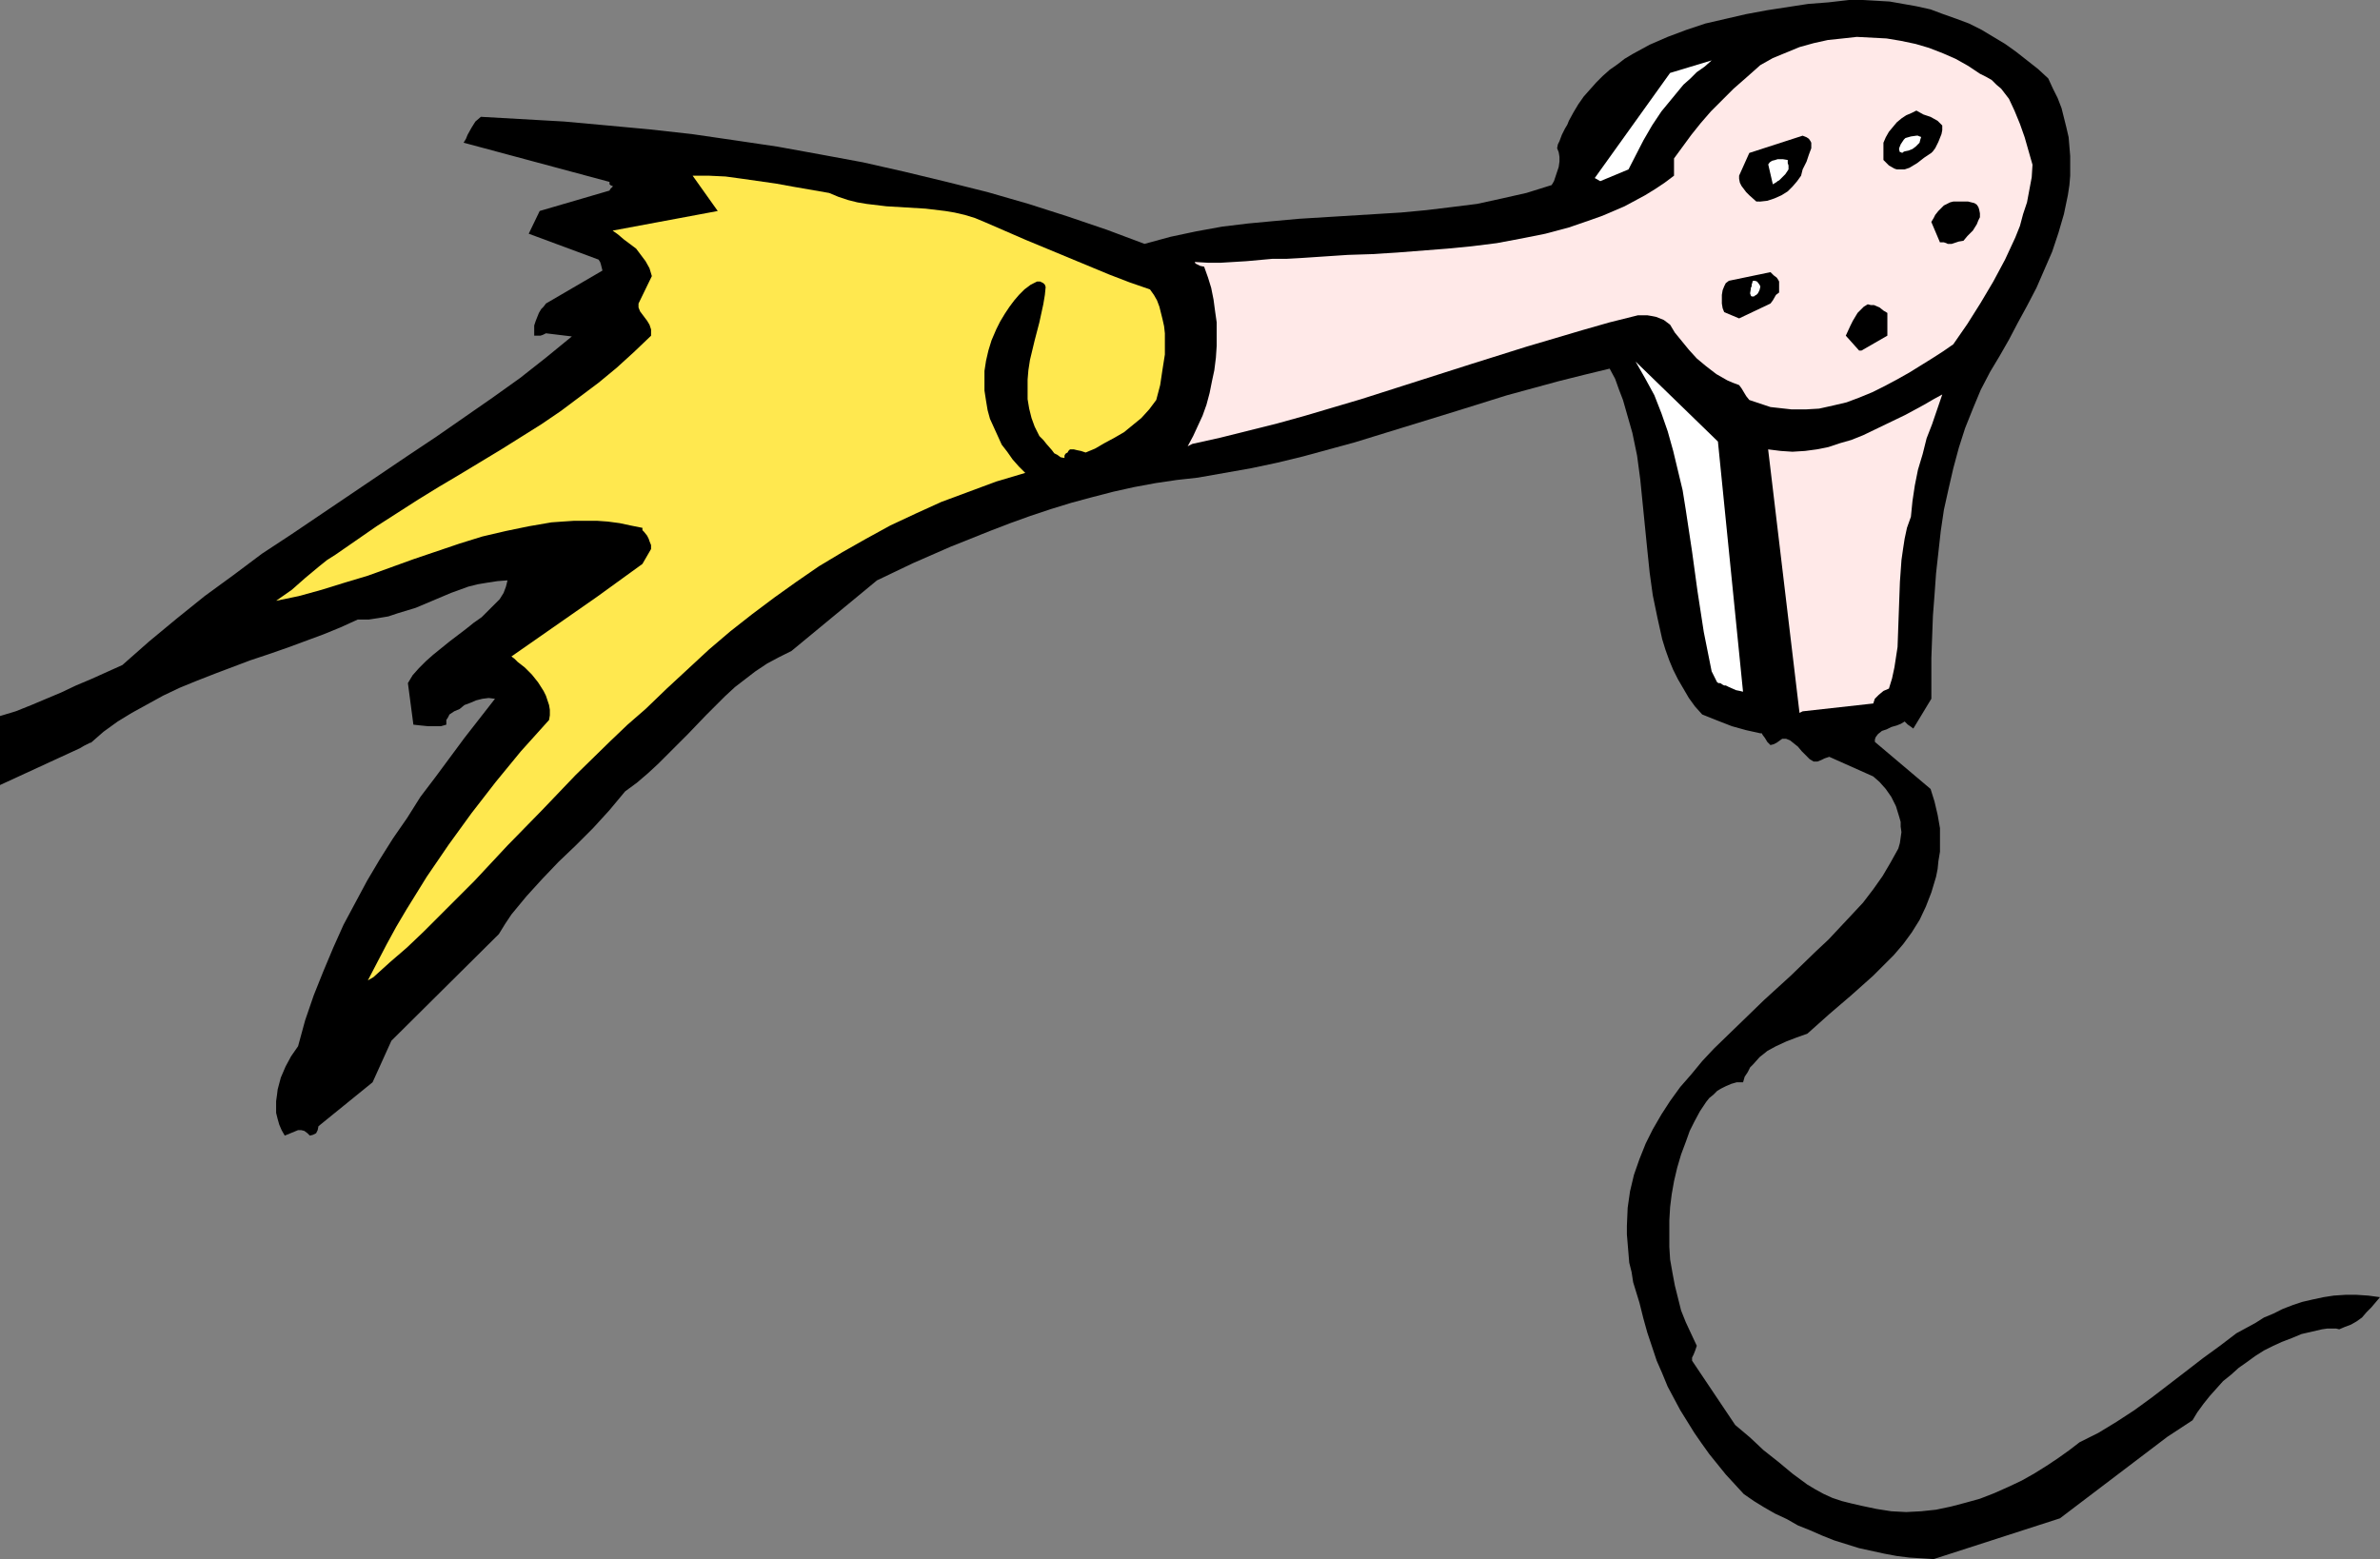 <?xml version="1.0" encoding="UTF-8" standalone="no"?>
<svg
   version="1.0"
   width="129.724mm"
   height="85.001mm"
   id="svg14"
   sodipodi:docname="Hair Dryer 04.wmf"
   xmlns:inkscape="http://www.inkscape.org/namespaces/inkscape"
   xmlns:sodipodi="http://sodipodi.sourceforge.net/DTD/sodipodi-0.dtd"
   xmlns="http://www.w3.org/2000/svg"
   xmlns:svg="http://www.w3.org/2000/svg">
  <rect width="100%" height="100%" fill="#808080" stroke="none"/>
  <sodipodi:namedview
     id="namedview14"
     pagecolor="#ffffff"
     bordercolor="#000000"
     borderopacity="0.25"
     inkscape:showpageshadow="2"
     inkscape:pageopacity="0.0"
     inkscape:pagecheckerboard="0"
     inkscape:deskcolor="#d1d1d1"
     inkscape:document-units="mm" />
  <defs
     id="defs1">
    <pattern
       id="WMFhbasepattern"
       patternUnits="userSpaceOnUse"
       width="6"
       height="6"
       x="0"
       y="0" />
  </defs>
  <path
     style="fill:#000000;fill-opacity:1;fill-rule:evenodd;stroke:none"
     d="m 398.344,321.264 26.018,-8.403 22.139,-16.807 5.171,-3.394 0.97,-1.616 1.293,-1.778 1.293,-1.616 2.747,-3.07 1.616,-1.293 1.616,-1.454 1.616,-1.131 1.778,-1.293 1.778,-1.131 1.939,-0.97 1.778,-0.808 2.101,-0.808 1.939,-0.808 2.101,-0.485 2.101,-0.485 1.131,-0.162 h 1.778 l 0.646,0.162 1.131,-0.485 1.293,-0.485 1.131,-0.646 1.131,-0.808 0.97,-1.131 0.97,-0.97 1.778,-2.101 -2.424,-0.323 -2.424,-0.162 h -2.262 l -2.424,0.162 -2.101,0.323 -2.262,0.485 -2.101,0.485 -1.939,0.646 -2.101,0.808 -1.939,0.97 -1.939,0.808 -1.778,1.131 -3.878,2.101 -3.394,2.586 -3.555,2.586 -3.555,2.747 -6.949,5.333 -3.555,2.586 -3.717,2.424 -3.717,2.262 -1.939,0.97 -1.939,0.97 -2.101,1.616 -2.262,1.616 -2.424,1.616 -2.586,1.616 -2.586,1.454 -2.747,1.293 -2.909,1.293 -2.909,1.131 -2.909,0.808 -3.07,0.808 -3.07,0.646 -3.07,0.323 -3.07,0.162 -3.07,-0.162 -3.07,-0.485 -3.07,-0.646 -2.101,-0.485 -1.939,-0.485 -1.939,-0.646 -1.778,-0.808 -1.778,-0.97 -1.616,-0.97 -3.07,-2.262 -2.909,-2.424 -3.07,-2.424 -2.747,-2.586 -3.07,-2.586 -8.888,-13.251 v -0.646 l 0.323,-0.646 0.323,-0.808 0.323,-0.97 -1.131,-2.424 -1.131,-2.424 -0.97,-2.424 -0.646,-2.586 -0.646,-2.586 -0.485,-2.586 -0.485,-2.747 -0.162,-2.586 v -2.747 -2.747 l 0.162,-2.747 0.323,-2.586 0.485,-2.747 0.646,-2.747 0.808,-2.747 0.97,-2.586 0.808,-2.262 0.97,-1.939 1.131,-2.101 1.293,-1.939 0.646,-0.808 0.808,-0.646 0.808,-0.808 0.808,-0.485 0.97,-0.485 1.131,-0.485 1.131,-0.323 h 1.293 l 0.323,-1.131 0.646,-0.97 0.485,-0.97 0.646,-0.646 1.293,-1.454 1.616,-1.293 1.778,-0.97 2.101,-0.97 2.101,-0.808 2.262,-0.808 4.525,-4.04 4.525,-3.878 4.525,-4.04 2.101,-2.101 2.101,-2.101 1.939,-2.262 1.778,-2.424 1.616,-2.586 1.293,-2.747 1.131,-2.909 0.485,-1.616 0.485,-1.616 0.323,-1.616 0.162,-1.616 0.323,-1.939 v -1.778 -3.07 l -0.485,-2.747 -0.646,-2.747 -0.808,-2.586 -11.474,-9.696 v -0.485 l 0.162,-0.485 0.485,-0.646 0.808,-0.646 0.97,-0.323 0.97,-0.485 1.131,-0.323 0.808,-0.323 0.808,-0.485 0.646,0.646 0.485,0.323 0.646,0.485 3.717,-6.141 v -8.403 l 0.323,-8.726 0.323,-4.202 0.323,-4.525 0.485,-4.363 0.485,-4.363 0.646,-4.363 0.97,-4.363 0.97,-4.202 1.131,-4.202 1.293,-4.04 1.616,-4.04 1.616,-3.878 1.939,-3.717 1.939,-3.232 1.939,-3.394 1.778,-3.394 1.939,-3.555 1.939,-3.717 1.616,-3.717 1.616,-3.717 1.293,-3.878 1.131,-3.878 0.808,-3.878 0.323,-2.101 0.162,-1.939 v -1.939 -2.101 l -0.162,-1.939 -0.162,-1.939 -0.485,-2.101 -0.485,-1.939 -0.485,-1.939 -0.808,-2.101 -0.97,-1.939 -0.97,-2.101 -2.101,-1.939 -2.262,-1.778 -2.262,-1.778 -2.262,-1.616 -2.424,-1.454 -2.424,-1.454 -2.586,-1.293 -2.586,-0.97 -2.747,-0.97 -2.586,-0.97 -2.909,-0.646 -2.747,-0.485 -2.747,-0.485 -2.747,-0.162 L 383.8,0 h -2.909 l -4.202,0.485 -4.202,0.323 -4.202,0.646 -4.202,0.646 -4.363,0.808 -4.202,0.97 -4.202,0.97 -3.878,1.293 -3.878,1.454 -3.717,1.616 -3.555,1.939 -1.616,0.97 -1.454,1.131 -1.616,1.131 -1.454,1.293 -1.293,1.293 -1.293,1.454 -1.293,1.454 -1.131,1.616 -0.97,1.616 -0.97,1.778 -0.323,0.808 -0.485,0.808 -0.323,0.646 -0.323,0.646 -0.485,1.293 -0.323,0.646 -0.162,0.808 0.323,0.808 0.162,0.97 v 0.97 l -0.162,1.131 -0.323,0.97 -0.323,0.97 -0.323,0.97 -0.485,0.808 -5.171,1.616 -5.01,1.131 -5.171,1.131 -5.171,0.646 -5.333,0.646 -5.171,0.485 -10.504,0.646 -10.504,0.646 -5.333,0.485 -5.171,0.485 -5.333,0.646 -5.333,0.97 -5.333,1.131 -5.333,1.454 -7.757,-2.909 -8.08,-2.747 -8.08,-2.586 -8.403,-2.424 -8.403,-2.101 -8.726,-2.101 -8.565,-1.939 -8.726,-1.616 -8.888,-1.616 -8.726,-1.293 -8.888,-1.293 -8.726,-0.97 -8.726,-0.808 -8.888,-0.808 -8.565,-0.485 -8.565,-0.485 -1.131,0.97 -0.808,1.293 -0.808,1.454 -0.323,0.808 -0.485,0.808 30.058,8.08 v 0.485 l 0.162,0.162 0.323,0.162 h 0.162 V 38.461 l -0.162,0.162 -0.323,0.323 -0.162,0.323 -14.382,4.202 -2.262,4.686 14.382,5.333 0.323,0.485 0.162,0.485 0.162,0.646 0.162,0.646 -11.635,6.787 -0.485,0.646 -0.485,0.485 -0.485,0.808 -0.646,1.616 -0.323,0.97 v 0.97 1.131 h 0.646 0.646 l 0.485,-0.162 0.646,-0.323 5.333,0.646 -5.333,4.363 -5.333,4.202 -5.656,4.04 -5.818,4.04 -5.818,4.04 -5.818,3.878 -11.958,8.08 -11.958,8.08 -6.141,4.04 -5.818,4.363 -5.979,4.363 -5.818,4.686 -5.656,4.686 -5.494,4.848 -3.232,1.454 -3.232,1.454 -3.07,1.293 -3.07,1.454 -6.141,2.586 -3.232,1.293 L 0,147.542 v 14.221 l 16.483,-7.595 0.808,-0.485 0.646,-0.323 0.646,-0.323 v 0 h 0.162 l 2.586,-2.262 2.909,-2.101 2.909,-1.778 3.232,-1.778 3.232,-1.778 3.394,-1.616 3.555,-1.454 3.717,-1.454 7.272,-2.747 3.878,-1.293 3.717,-1.293 7.434,-2.747 3.555,-1.454 3.555,-1.616 h 2.262 l 2.101,-0.323 1.939,-0.323 1.939,-0.646 3.717,-1.131 7.272,-3.07 3.555,-1.293 1.939,-0.485 1.939,-0.323 2.101,-0.323 2.101,-0.162 -0.323,1.293 -0.485,1.293 -0.808,1.293 -1.131,1.131 -1.293,1.293 -1.293,1.293 -1.616,1.131 -1.616,1.293 -3.394,2.586 -3.394,2.747 -1.454,1.293 -1.454,1.454 -1.293,1.454 -0.97,1.616 1.131,8.565 1.454,0.162 1.616,0.162 h 1.616 0.97 l 1.131,-0.323 v -0.97 l 0.323,-0.485 0.323,-0.646 0.97,-0.646 1.131,-0.485 0.97,-0.808 1.293,-0.485 1.131,-0.485 1.293,-0.323 1.293,-0.162 1.293,0.162 -6.302,8.08 -5.979,8.08 -3.07,4.04 -2.747,4.363 -2.909,4.202 -2.747,4.363 -2.586,4.363 -2.424,4.525 -2.424,4.525 -2.101,4.686 -2.101,5.01 -1.939,4.848 -1.778,5.171 -1.454,5.333 -1.454,2.101 -1.131,2.101 -0.97,2.262 -0.646,2.424 -0.162,1.293 -0.162,1.131 v 1.293 1.131 l 0.323,1.293 0.323,1.131 0.485,1.131 0.646,1.131 2.747,-1.131 h 0.646 l 0.646,0.162 0.646,0.485 0.485,0.485 0.646,-0.162 0.646,-0.323 0.323,-0.646 0.162,-0.808 11.15,-9.05 3.878,-8.565 22.139,-21.978 1.293,-2.101 1.293,-1.939 3.07,-3.717 3.232,-3.555 3.394,-3.555 3.555,-3.394 3.555,-3.555 3.394,-3.717 3.232,-3.878 2.424,-1.778 2.262,-1.939 2.101,-1.939 2.101,-2.101 4.04,-4.04 3.717,-3.878 3.878,-3.878 2.101,-1.939 2.101,-1.616 2.101,-1.616 2.424,-1.616 2.424,-1.293 2.586,-1.293 17.614,-14.544 7.434,-3.555 7.757,-3.394 8.08,-3.232 4.202,-1.616 4.04,-1.454 4.363,-1.454 4.202,-1.293 4.202,-1.131 4.363,-1.131 4.363,-0.97 4.363,-0.808 4.363,-0.646 4.363,-0.485 5.494,-0.97 5.494,-0.97 5.333,-1.131 5.333,-1.293 5.333,-1.454 5.333,-1.454 10.504,-3.232 10.504,-3.232 10.342,-3.232 5.333,-1.454 5.333,-1.454 5.171,-1.293 5.333,-1.293 1.131,2.101 0.808,2.262 0.808,2.101 0.646,2.262 0.646,2.262 0.646,2.262 0.97,4.686 0.646,4.848 0.485,4.848 0.97,9.696 0.485,4.686 0.646,4.686 0.97,4.686 0.97,4.363 0.646,2.101 0.808,2.262 0.808,1.939 0.97,1.939 1.131,1.939 1.131,1.939 1.293,1.778 1.454,1.616 1.616,0.646 1.616,0.646 2.909,1.131 2.909,0.808 1.454,0.323 1.454,0.323 h 0.323 l 0.162,0.323 0.485,0.646 0.485,0.808 0.646,0.646 0.646,-0.162 0.646,-0.323 1.131,-0.808 h 0.323 0.485 l 0.808,0.323 0.808,0.646 0.808,0.646 0.808,0.97 0.808,0.808 0.808,0.808 0.808,0.485 h 0.808 l 0.808,-0.323 0.646,-0.323 0.97,-0.323 9.05,4.04 1.293,1.131 1.293,1.454 1.131,1.616 0.97,1.939 0.646,2.101 0.323,1.131 v 0.97 l 0.162,1.131 -0.162,1.131 -0.162,1.131 -0.323,1.131 -1.616,2.909 -1.616,2.747 -1.939,2.747 -2.101,2.747 -2.262,2.424 -2.424,2.586 -2.424,2.586 -2.586,2.424 -5.171,5.01 -5.494,5.01 -5.171,5.01 -5.171,5.01 -2.424,2.586 -2.262,2.747 -2.262,2.586 -2.101,2.909 -1.778,2.747 -1.778,3.07 -1.454,2.909 -1.293,3.232 -1.131,3.232 -0.808,3.394 -0.485,3.394 -0.162,3.717 v 1.778 l 0.162,1.939 0.162,1.939 0.162,1.939 0.485,1.939 0.323,2.101 0.646,2.101 0.646,2.101 0.808,3.232 0.808,2.909 0.97,2.909 0.97,2.909 1.131,2.586 1.131,2.747 1.293,2.424 1.293,2.424 2.909,4.686 1.454,2.101 1.616,2.262 3.394,4.202 3.717,4.04 2.101,1.454 2.101,1.293 2.262,1.293 2.424,1.131 2.262,1.293 2.424,0.97 2.586,1.131 2.424,0.97 2.586,0.808 2.586,0.808 5.171,1.131 2.586,0.485 2.586,0.323 2.586,0.162 z"
     id="path1" />
  <path
     style="fill:#ffe84f;fill-opacity:1;fill-rule:evenodd;stroke:none"
     d="m 76.922,201.356 3.394,-3.07 3.555,-3.07 3.394,-3.232 3.555,-3.555 6.949,-6.949 6.787,-7.272 7.11,-7.272 6.949,-7.272 7.11,-6.949 3.555,-3.394 3.717,-3.232 4.363,-4.202 4.363,-4.04 4.363,-4.04 4.363,-3.717 4.525,-3.555 4.525,-3.394 4.525,-3.232 4.686,-3.232 4.848,-2.909 4.848,-2.747 5.01,-2.747 5.171,-2.424 5.333,-2.424 5.656,-2.101 5.656,-2.101 5.979,-1.778 -1.293,-1.293 -1.293,-1.454 -1.131,-1.616 -1.131,-1.454 -0.808,-1.778 -0.808,-1.778 -0.808,-1.778 -0.485,-1.778 -0.323,-1.939 -0.323,-2.101 v -1.939 -2.101 l 0.323,-2.101 0.485,-2.101 0.646,-2.101 0.97,-2.262 0.808,-1.616 0.97,-1.616 0.97,-1.454 0.97,-1.293 0.97,-1.131 1.131,-1.131 1.293,-0.97 1.293,-0.646 h 0.646 l 0.646,0.323 0.323,0.323 0.162,0.485 -0.162,1.616 -0.323,1.939 -0.808,3.717 -0.97,3.717 -0.97,4.04 -0.323,2.101 -0.162,1.939 v 1.939 2.101 l 0.323,1.939 0.485,1.939 0.646,1.778 0.97,1.939 0.808,0.808 0.646,0.808 1.131,1.293 0.485,0.646 0.646,0.323 0.646,0.485 0.808,0.162 v -0.485 l 0.162,-0.323 0.162,-0.162 0.323,-0.162 0.162,-0.323 0.323,-0.323 h 0.808 l 0.646,0.162 0.808,0.162 0.97,0.323 1.939,-0.808 1.939,-1.131 2.101,-1.131 1.939,-1.131 1.778,-1.454 1.778,-1.454 1.616,-1.778 1.454,-1.939 0.808,-3.07 0.485,-3.232 0.485,-3.07 v -2.909 -1.454 l -0.162,-1.454 -0.323,-1.454 -0.323,-1.293 -0.323,-1.293 -0.485,-1.293 -0.646,-1.131 -0.808,-1.131 -4.202,-1.454 -4.202,-1.616 -8.565,-3.555 -8.565,-3.555 -8.565,-3.717 -1.939,-0.808 -2.101,-0.646 -2.101,-0.485 -1.939,-0.323 -4.04,-0.485 -8.08,-0.485 -4.04,-0.485 -1.939,-0.323 -1.939,-0.485 -1.939,-0.646 -1.939,-0.808 -3.717,-0.646 -3.717,-0.646 -3.555,-0.646 -3.394,-0.485 -3.394,-0.485 -3.555,-0.485 -3.394,-0.162 h -3.394 l 5.171,7.272 -21.654,4.04 1.131,0.808 1.131,0.97 1.293,0.97 1.293,0.97 0.97,1.293 0.97,1.293 0.808,1.454 0.485,1.616 -2.747,5.656 v 0.808 l 0.323,0.808 0.97,1.293 0.485,0.646 0.485,0.808 0.323,0.97 v 1.293 l -3.555,3.394 -3.555,3.232 -3.717,3.07 -3.878,2.909 -3.878,2.909 -4.04,2.747 -8.242,5.171 -8.565,5.171 -4.363,2.586 -4.202,2.586 -8.565,5.494 -4.202,2.909 -4.202,2.909 -1.778,1.131 -1.616,1.293 -2.909,2.424 -2.747,2.424 -1.616,1.131 -1.616,1.131 4.686,-0.97 4.686,-1.293 4.686,-1.454 4.848,-1.454 9.373,-3.394 9.534,-3.232 4.686,-1.454 4.848,-1.131 4.686,-0.97 4.686,-0.808 2.262,-0.162 2.424,-0.162 h 2.424 2.262 l 2.262,0.162 2.424,0.323 2.262,0.485 2.424,0.485 v 0.485 l 0.323,0.323 0.646,0.808 0.323,0.646 0.162,0.485 0.323,0.808 v 0.808 l -1.778,3.07 -9.373,6.787 -17.614,12.282 0.646,0.485 0.646,0.646 1.454,1.131 1.454,1.454 1.293,1.616 1.131,1.778 0.485,0.97 0.323,0.97 0.323,0.97 0.162,0.97 v 1.131 l -0.162,0.97 -2.909,3.232 -2.909,3.232 -5.171,6.302 -5.01,6.464 -4.686,6.464 -4.525,6.626 -4.202,6.787 -2.101,3.555 -1.939,3.555 -1.939,3.717 -1.939,3.717 z"
     id="path2" />
  <path
     style="fill:#ffe9e8;fill-opacity:1;fill-rule:evenodd;stroke:none"
     d="m 371.356,146.573 14.544,-1.616 0.162,-0.485 0.162,-0.485 0.808,-0.808 0.97,-0.808 1.131,-0.485 0.646,-2.101 0.485,-2.262 0.323,-2.101 0.323,-2.101 0.162,-4.525 0.323,-8.888 0.323,-4.525 0.323,-2.262 0.323,-2.101 0.485,-2.262 0.808,-2.262 0.323,-3.232 0.485,-3.232 0.646,-3.232 0.97,-3.232 0.808,-3.232 1.131,-2.909 2.101,-6.141 -1.778,0.97 -1.939,1.131 -3.878,2.101 -4.363,2.101 -4.363,2.101 -2.424,0.97 -2.262,0.646 -2.424,0.808 -2.424,0.485 -2.424,0.323 -2.586,0.162 -2.424,-0.162 -2.586,-0.323 6.464,54.298 z"
     id="path3" />
  <path
     style="fill:#ffffff;fill-opacity:1;fill-rule:evenodd;stroke:none"
     d="m 359.075,142.533 -5.171,-51.551 -16.968,-16.483 1.939,3.394 1.939,3.555 1.454,3.717 1.293,3.717 1.131,4.04 0.97,4.04 0.97,4.04 0.646,4.04 1.293,8.565 1.131,8.242 1.293,8.403 0.808,4.04 0.808,4.04 0.485,0.97 0.323,0.646 0.323,0.646 h 0.162 v 0.162 h 0.485 l 0.485,0.323 0.323,0.162 h 0.323 l 0.646,0.323 1.454,0.646 0.808,0.162 z"
     id="path4" />
  <path
     style="fill:#ffe9e8;fill-opacity:1;fill-rule:evenodd;stroke:none"
     d="m 245.632,91.467 5.818,-1.293 5.818,-1.454 5.818,-1.454 5.818,-1.616 11.474,-3.394 22.786,-7.272 11.312,-3.555 11.474,-3.394 5.656,-1.616 5.818,-1.454 h 0.97 0.97 l 0.97,0.162 0.808,0.162 1.616,0.646 1.293,0.97 0.97,1.616 1.454,1.778 1.454,1.778 1.616,1.778 1.939,1.616 2.101,1.616 2.262,1.293 1.131,0.485 1.293,0.485 0.485,0.646 0.485,0.808 0.485,0.808 0.646,0.808 1.454,0.485 1.454,0.485 1.454,0.485 1.454,0.162 2.909,0.323 h 2.909 l 2.747,-0.162 2.909,-0.646 2.747,-0.646 2.586,-0.97 2.747,-1.131 2.586,-1.293 2.424,-1.293 2.586,-1.454 4.686,-2.909 2.262,-1.454 2.101,-1.454 2.909,-4.202 2.747,-4.363 2.586,-4.363 2.424,-4.525 2.101,-4.525 0.97,-2.424 0.646,-2.424 0.808,-2.424 0.485,-2.586 0.485,-2.586 0.162,-2.586 -1.616,-5.656 -0.97,-2.747 -1.131,-2.747 -1.131,-2.424 -1.616,-2.101 -0.97,-0.808 -0.97,-0.97 -1.131,-0.646 -1.293,-0.646 -2.424,-1.616 -2.586,-1.454 -2.586,-1.131 -2.909,-1.131 -2.747,-0.808 -3.07,-0.646 -2.909,-0.485 -3.07,-0.162 -3.07,-0.162 -2.909,0.323 -3.07,0.323 -2.909,0.646 -2.909,0.808 -2.747,1.131 -2.747,1.131 -2.586,1.454 -2.909,2.586 -2.586,2.262 -2.424,2.424 -2.262,2.262 -2.101,2.424 -1.939,2.424 -3.555,4.848 v 3.555 l -1.939,1.454 -1.939,1.293 -2.101,1.293 -2.101,1.131 -2.101,1.131 -2.262,0.97 -2.262,0.97 -2.262,0.808 -4.686,1.616 -4.848,1.293 -4.848,0.97 -5.171,0.97 -5.171,0.646 -5.01,0.485 -10.342,0.808 -5.171,0.323 -5.01,0.162 -4.848,0.323 -4.848,0.323 -2.909,0.162 h -2.909 l -5.333,0.485 -5.333,0.323 h -2.586 l -2.747,-0.162 0.162,0.323 0.323,0.162 0.646,0.323 0.808,0.162 0.808,2.262 0.646,2.101 0.485,2.424 0.323,2.424 0.323,2.262 v 2.424 2.424 l -0.162,2.424 -0.323,2.586 -0.485,2.262 -0.485,2.424 -0.646,2.424 -0.808,2.262 -0.97,2.101 -0.97,2.101 -1.131,2.101 z"
     id="path5" />
  <path
     style="fill:#000000;fill-opacity:1;fill-rule:evenodd;stroke:none"
     d="m 383.476,72.236 5.333,-3.07 V 64.479 l -0.808,-0.485 -0.808,-0.646 -1.131,-0.485 h -0.646 l -0.646,-0.162 -0.808,0.485 -0.646,0.646 -0.646,0.646 -0.485,0.808 -0.485,0.808 -0.485,0.97 -0.97,2.101 2.747,3.07 z"
     id="path6" />
  <path
     style="fill:#000000;fill-opacity:1;fill-rule:evenodd;stroke:none"
     d="m 358.267,65.61 6.464,-3.07 0.485,-0.646 0.646,-1.131 0.646,-0.485 v -2.262 l -0.162,-0.323 -0.323,-0.485 -0.646,-0.485 -0.646,-0.646 -8.565,1.778 -0.646,0.485 -0.323,0.646 -0.323,0.808 -0.162,0.97 v 0.808 0.97 l 0.162,0.97 0.323,0.808 z"
     id="path7" />
  <path
     style="fill:#ffffff;fill-opacity:1;fill-rule:evenodd;stroke:none"
     d="m 361.499,60.924 0.323,-0.162 0.323,-0.323 0.323,-0.646 0.162,-0.646 v -0.162 l -0.162,-0.323 -0.485,-0.646 -0.485,-0.162 h -0.323 l -0.162,0.162 v 0.162 l -0.162,0.485 v 0.485 h -0.162 v 0.323 l -0.162,0.97 0.162,0.485 0.162,0.162 h 0.323 0.162 z"
     id="path8" />
  <path
     style="fill:#000000;fill-opacity:1;fill-rule:evenodd;stroke:none"
     d="m 401.252,50.258 h 0.808 l 1.454,-0.485 0.97,-0.162 0.808,-0.97 1.131,-1.131 0.808,-1.293 0.323,-0.808 0.323,-0.646 v -0.323 -0.485 l -0.162,-0.808 -0.162,-0.485 -0.323,-0.485 -0.485,-0.323 -0.646,-0.162 -0.646,-0.162 h -1.454 -1.616 l -0.646,0.162 -0.646,0.323 -0.646,0.323 -0.485,0.485 -0.646,0.646 -0.646,0.808 -0.323,0.646 -0.485,0.808 1.778,4.202 h 0.808 l 0.485,0.162 z"
     id="path9" />
  <path
     style="fill:#000000;fill-opacity:1;fill-rule:evenodd;stroke:none"
     d="m 362.63,41.532 1.454,-0.162 1.454,-0.485 1.454,-0.646 1.293,-0.808 0.97,-0.97 0.97,-1.131 0.808,-1.131 0.323,-1.293 0.808,-1.616 0.485,-1.454 0.485,-1.293 v -1.131 l -0.162,-0.323 -0.323,-0.485 -0.485,-0.323 -0.808,-0.323 -10.989,3.555 -2.101,4.686 v 0.646 l 0.162,0.808 0.323,0.646 0.485,0.646 0.485,0.646 0.646,0.646 1.454,1.293 z"
     id="path10" />
  <path
     style="fill:#ffffff;fill-opacity:1;fill-rule:evenodd;stroke:none"
     d="m 366.024,37.492 0.162,-0.162 0.323,-0.162 0.646,-0.646 0.646,-0.646 0.646,-0.97 v -0.808 l -0.162,-0.485 v -0.646 l -0.97,-0.162 h -1.131 l -0.485,0.162 -0.646,0.162 -0.485,0.323 -0.323,0.485 v -0.162 l 0.97,4.202 z"
     id="path11" />
  <path
     style="fill:#ffffff;fill-opacity:1;fill-rule:evenodd;stroke:none"
     d="m 329.664,37.33 5.818,-2.424 3.07,-5.979 1.778,-3.07 1.939,-2.909 2.262,-2.747 2.262,-2.747 1.454,-1.293 1.293,-1.293 1.616,-1.131 1.454,-1.293 -8.565,2.586 -15.514,21.655 z"
     id="path12" />
  <path
     style="fill:#000000;fill-opacity:1;fill-rule:evenodd;stroke:none"
     d="m 391.233,34.906 h 1.131 l 0.97,-0.323 0.808,-0.485 0.808,-0.485 1.454,-1.131 1.454,-0.97 0.323,-0.323 0.485,-0.646 0.646,-1.293 0.646,-1.616 0.162,-0.808 v -0.97 l -0.485,-0.485 -0.485,-0.485 -1.454,-0.808 -1.454,-0.485 -1.454,-0.808 -0.97,0.485 -1.131,0.485 -0.97,0.646 -0.97,0.808 -0.808,0.97 -0.808,0.97 -0.646,1.131 -0.485,1.131 v 3.232 0.323 l 0.323,0.323 0.323,0.323 0.485,0.485 1.131,0.646 0.485,0.162 z"
     id="path13" />
  <path
     style="fill:#ffffff;fill-opacity:1;fill-rule:evenodd;stroke:none"
     d="m 392.364,31.189 0.808,-0.162 0.808,-0.323 0.646,-0.485 0.808,-0.808 0.162,-0.646 0.162,-0.485 -0.162,-0.162 h -0.162 l -0.323,-0.162 h -0.323 l -1.131,0.162 -1.131,0.323 -0.323,0.323 -0.323,0.485 -0.323,0.485 -0.323,0.808 v 0.323 l 0.162,0.485 h 0.162 l 0.323,0.162 0.162,-0.162 z"
     id="path14" />
</svg>
